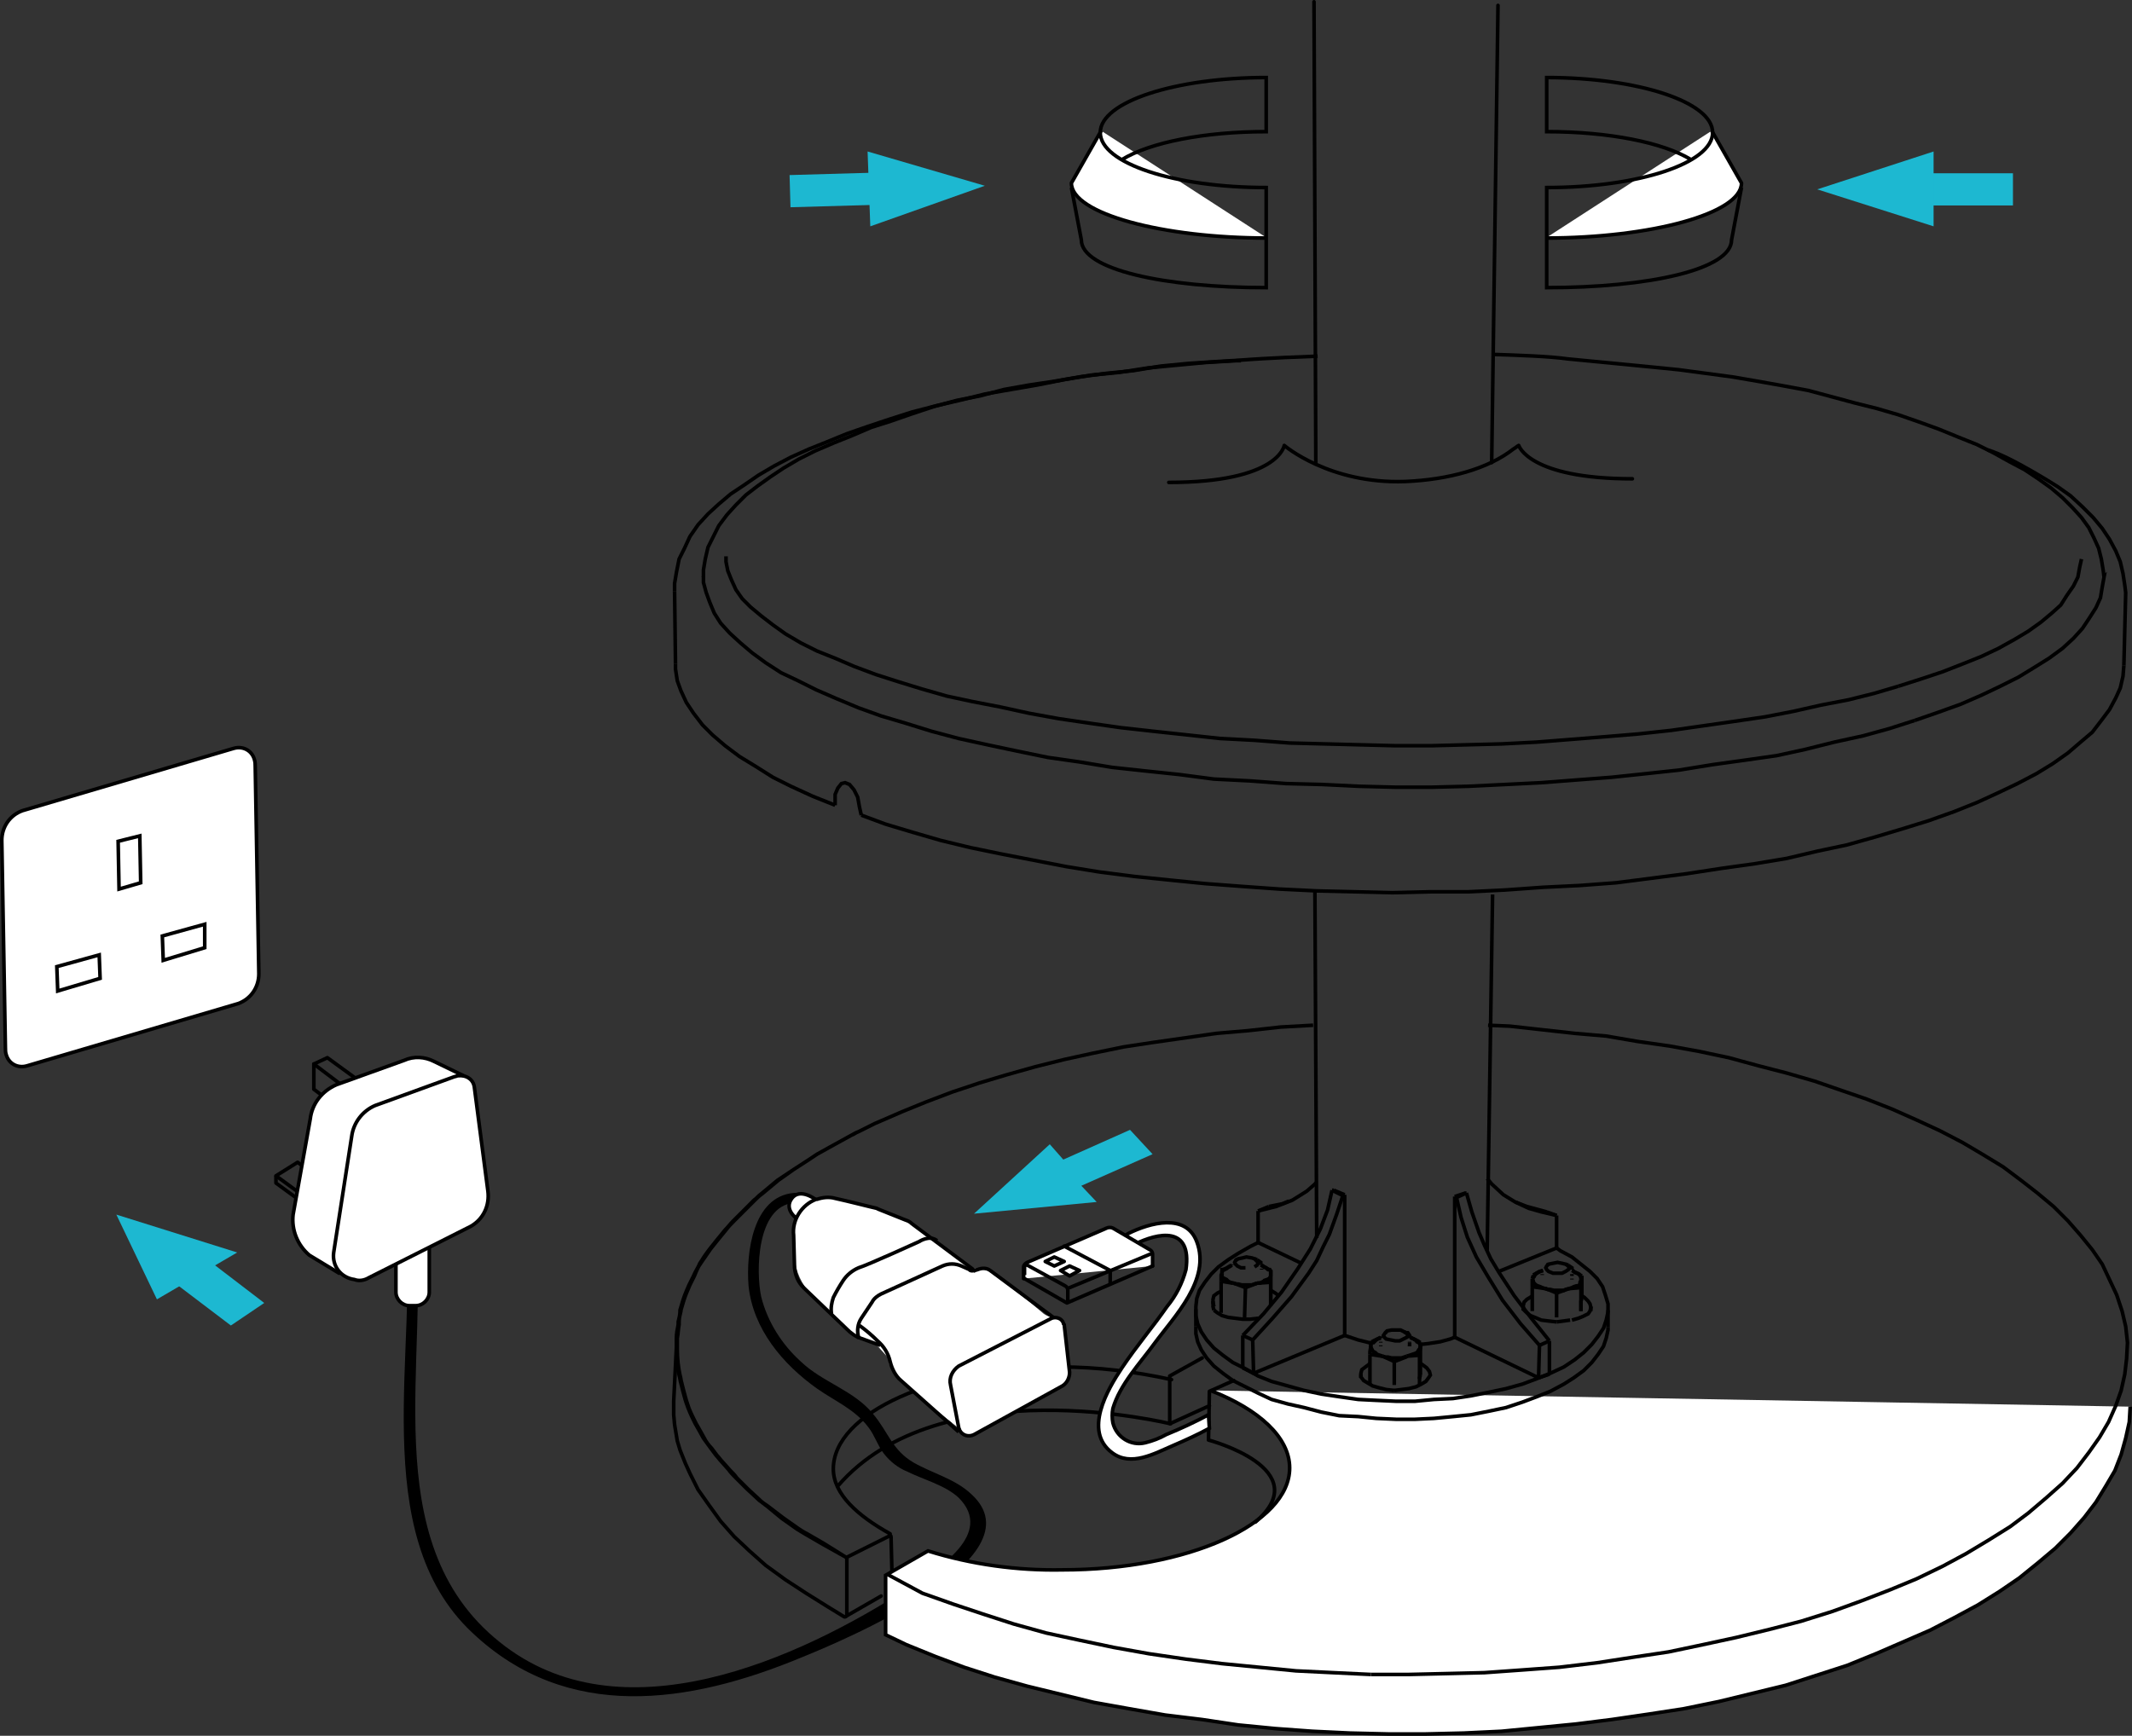 <?xml version="1.0" encoding="UTF-8"?> <!-- Generator: Adobe Illustrator 22.1.0, SVG Export Plug-In . SVG Version: 6.00 Build 0) --> <svg xmlns="http://www.w3.org/2000/svg" xmlns:xlink="http://www.w3.org/1999/xlink" id="Layer_1" x="0px" y="0px" viewBox="0 0 236.4 192.5" style="enable-background:new 0 0 236.4 192.5;" xml:space="preserve"><rect x="0" y="0" width="236.4" height="192.5" fill="#333333" stroke="none"/> <title>illustration_04</title> <polyline style="fill:none;stroke:#000000;stroke-width:0.4;stroke-miterlimit:10;" points="137.6,40 137.1,40 133.7,40.2 130.5,40.5 127.3,40.8 124.1,41.3 121,41.6 118,42.1 115,42.7 112.1,43.2 109.2,43.7 106.4,44.4 103.8,45 101.1,45.7 98.6,46.5 96.2,47.3 93.9,48.1 91.7,49 89.7,49.8 87.7,50.7 85.8,51.7 84.1,52.7 82.5,53.8 81,54.8 79.7,55.9 78.5,57 77.4,58.2 76.5,59.5 75.9,60.8 75.3,62 75,63.5 74.8,64.7 74.8,65.6 "></polyline> <line style="fill:none;stroke:#000000;stroke-width:0.4;stroke-miterlimit:10;" x1="74.8" y1="65.6" x2="74.9" y2="73.6"></line> <path style="fill:none;stroke:#000000;stroke-width:0.4;stroke-miterlimit:10;" d="M235.5,73.8l0.2-8v-0.1l-0.1-0.8l-0.2-1.3 l-0.3-1.3l-0.5-1.2l-0.7-1.3l-0.8-1.2l-1-1.2l-1.2-1.2l-1.3-1.2l-1.4-1c0,0-5.3-3.4-7.8-4.1"></path> <polyline style="fill:none;stroke:#000000;stroke-width:0.4;stroke-miterlimit:10;" points="95.5,90.4 98.2,91.4 101.2,92.3 104.3,93.2 107.6,94 111,94.7 114.6,95.4 118.2,96.1 121.9,96.7 125.8,97.2 129.7,97.6 133.7,98 137.7,98.3 141.9,98.6 146,98.8 150.2,98.9 154.4,99 158.6,98.9 162.8,98.9 166.9,98.7 171.1,98.4 175.2,98.2 179.2,97.9 183.1,97.4 187,96.9 190.9,96.3 194.5,95.8 198.1,95.2 201.5,94.4 204.8,93.7 208,92.8 211,91.9 213.9,91 216.7,90 219.2,89 221.6,87.9 223.7,86.9 225.8,85.8 227.6,84.7 229.3,83.5 230.7,82.3 232,81.2 233,79.9 233.9,78.7 234.6,77.4 235.1,76.3 235.4,75 235.5,73.8 "></polyline> <polyline style="fill:none;stroke:#000000;stroke-width:0.4;stroke-miterlimit:10;" points="74.9,73.6 74.9,74.2 75.1,75.5 75.5,76.6 76.1,77.9 76.9,79.1 77.9,80.4 79,81.5 80.4,82.7 82,83.9 83.8,85 85.7,86.2 87.7,87.2 90.1,88.3 92.6,89.3 "></polyline> <polyline style="fill:none;stroke:#000000;stroke-width:0.4;stroke-miterlimit:10;" points="95.5,90.4 95.3,89.5 95.1,88.4 94.7,87.6 94.2,87 93.7,86.8 93.3,86.9 92.9,87.4 92.6,88.1 92.6,89 92.6,89.3 "></polyline> <path style="fill:none;stroke:#000000;stroke-width:0.4;stroke-miterlimit:10;" d="M146.1,39.5c-5.6,0.2-8,0.4-8,0.4l-3.2,0.2 l-3.1,0.2l-3.1,0.3l-3,0.5l-3,0.3l-3,0.4l-2.9,0.5l-2.7,0.4l-2.8,0.5l-2.6,0.7l-2.6,0.5l-2.6,0.7l-2.4,0.8l-2.3,0.8l-2.2,0.7 l-2.1,0.9l-2,0.8L90.4,50l-1.8,0.9l-1.7,1l-1.5,1l-1.4,1l-1.3,1L81.6,56l-1,1.1l-0.9,1.2l-0.6,1.2l-0.6,1.2L78.2,62L78,63.2v0.8"></path> <path style="fill:none;stroke:#000000;stroke-width:0.4;stroke-miterlimit:10;" d="M212.3,79.9l2.6-0.9l2.5-0.9l2.3-1l2.1-1l2-1 l1.8-1.1l1.6-1l1.5-1.1l1.2-1.1l1-1.1l0.8-1.2l0.7-1.1l0.5-1.1l0.2-1.2l0.2-1.1V64l-0.1-0.8L233,62l-0.3-1.2l-0.5-1.1l-0.6-1.2 l-0.8-1.1l-1-1.1l-1.1-1.1l-1.3-1.1l-1.4-1l-1.5-1l-1.7-0.9l-1.8-1l-1.8-0.9l-2-0.8l-2.2-0.9l-2.2-0.8l-2.3-0.8l-2.4-0.7l-2.4-0.6 l-2.6-0.7l-2.6-0.7l-2.7-0.5l-2.8-0.5l-2.9-0.5l-3-0.4l-3-0.4l-3-0.3l-3.1-0.3l-3.1-0.3l-3.1-0.3c-2.1-0.3-5.5-0.4-8.4-0.5"></path> <polyline style="fill:none;stroke:#000000;stroke-width:0.4;stroke-miterlimit:10;" points="78,63.9 78,64.6 78.3,65.7 78.7,66.8 79.2,68 79.9,69.1 80.9,70.2 82.1,71.3 83.4,72.4 84.9,73.5 86.6,74.6 88.5,75.5 90.5,76.5 92.8,77.5 95.2,78.5 97.7,79.4 100.4,80.2 103.3,81.1 106.3,81.9 109.5,82.6 112.8,83.3 116.2,84 119.7,84.5 123.3,85.1 127,85.5 130.8,85.9 134.6,86.4 138.6,86.6 142.6,86.9 146.6,87 150.7,87.2 154.7,87.3 158.8,87.3 162.8,87.2 166.9,87 170.9,86.8 174.8,86.5 178.7,86.2 182.5,85.8 186.2,85.4 189.9,84.8 193.5,84.3 197,83.8 200.2,83.1 203.4,82.3 206.6,81.6 209.5,80.8 212.3,79.9 "></polyline> <polyline style="fill:none;stroke:#000000;stroke-width:0.4;stroke-miterlimit:10;" points="210.5,76.1 213,75.3 215.4,74.5 217.7,73.6 219.7,72.8 221.6,71.9 223.4,70.9 224.9,70 226.3,69 227.5,68 228.5,67.1 229.2,66 229.9,65 230.4,64 230.6,62.9 230.8,62 "></polyline> <polyline style="fill:none;stroke:#000000;stroke-width:0.4;stroke-miterlimit:10;" points="80.5,61.7 80.5,62.3 80.7,63.3 81.1,64.3 81.6,65.4 82.3,66.4 83.2,67.3 84.4,68.3 85.7,69.3 87.1,70.3 88.8,71.3 90.6,72.2 92.6,73 94.7,73.9 97.1,74.8 99.6,75.6 102.2,76.4 105,77.2 107.8,77.8 110.9,78.4 114.1,79.1 117.4,79.7 120.8,80.2 124.3,80.7 127.9,81.1 131.6,81.5 135.3,81.9 139.1,82.1 143,82.4 146.9,82.5 150.8,82.6 154.7,82.7 158.7,82.7 162.6,82.6 166.5,82.5 170.4,82.3 174.2,82 178,81.7 181.6,81.4 185.3,81 188.8,80.5 192.3,80 195.7,79.5 198.8,78.9 201.9,78.2 205,77.6 207.8,76.9 210.5,76.1 "></polyline> <path style="fill:none;stroke:#000000;stroke-width:0.4;stroke-miterlimit:10;" d="M98.9,174.3l-0.1-3.9c0-0.1-0.1-0.1-0.1-0.1 c0,0,0,0,0,0l-4.8,2.4v6.4c0,0.1-0.1,0.2-0.2,0.2c0,0-0.1,0-0.1,0l-1.8-1.1l-2.4-1.5l-2.3-1.5l-2.2-1.6l-1.8-1.6l-1.7-1.6l-1.5-1.7 l-1.3-1.8l-1.2-1.7l-0.9-1.8l-0.5-1.1c-0.2-0.5-0.4-1-0.6-1.5l-0.3-1l-0.3-1.8l-0.1-1.1c0-0.5,0-1,0-1.5l0.3-6"></path> <path style="fill:none;stroke:#000000;stroke-width:0.4;stroke-miterlimit:10;" d="M93.8,172.7l-2.5-1.4l-1.9-1.1 c-0.3-0.2-0.7-0.4-1-0.6l-1.7-1.2L85,167c-0.3-0.2-0.5-0.4-0.8-0.6l-1.4-1.3l-1.2-1.2c-0.3-0.3-0.6-0.6-0.8-0.9l-0.8-0.9 c-0.2-0.2-0.4-0.5-0.6-0.7l-0.6-0.8c-0.3-0.4-0.5-0.7-0.8-1.1l-0.5-0.9c-0.1-0.2-0.3-0.5-0.4-0.7l-0.2-0.4c-0.3-0.6-0.6-1.3-0.8-1.9 l-0.1-0.3c-0.1-0.4-0.2-0.7-0.3-1.1l-0.2-0.8c-0.1-0.3-0.1-0.6-0.2-0.9l0,0c-0.2-0.9-0.3-1.8-0.3-2.8v-0.3v-1c0-0.5,0.1-1,0.2-1.5 v-0.3c0.1-0.4,0.2-0.8,0.2-1.2v-0.1c0.2-0.7,0.4-1.4,0.7-2.1l0.3-0.7l0.5-1c0.2-0.5,0.5-0.9,0.7-1.4l0.2-0.3 c0.3-0.5,0.6-0.9,0.9-1.3l0.8-1l0.9-1.1c0.3-0.3,0.6-0.7,0.9-1l1.1-1.1l1.2-1.2c0.3-0.2,0.5-0.5,0.8-0.7l1.2-1l0.6-0.5l1.8-1.2 l1.7-1.1c0.3-0.2,0.6-0.4,0.9-0.6l1.8-1l2-1.1c0.2-0.1,0.5-0.3,0.8-0.4l1.8-0.9l0.7-0.3l2.3-1l2.7-1.1l2.9-1.1l3-1l3-0.9l3.2-0.9 l3.2-0.8l3.2-0.7l3.4-0.7l3.3-0.5l3.5-0.5l3.5-0.5l3.5-0.3l3.6-0.4l3.6-0.2l0,0l-3.6,0.2l-3.6,0.4l-3.5,0.3l-3.5,0.5l-3.5,0.5 l-3.3,0.5l-3.4,0.7l-3.2,0.7l-3.2,0.8l-3.2,0.9l-3,0.9l-3,1l-2.9,1.1l-2.7,1.1l-2.3,1l-0.7,0.3l-1.8,0.9c-0.3,0.1-0.5,0.3-0.8,0.4 l-2,1.1l-1.8,1c-0.3,0.2-0.6,0.4-0.9,0.6l-1.7,1.1l-1.7,1.2l-0.6,0.5l-1.2,1c-0.3,0.2-0.6,0.5-0.8,0.7l-1.2,1.2l-1.1,1.1 c-0.3,0.3-0.6,0.6-0.9,1l-0.9,1.1l-0.8,1c-0.3,0.4-0.6,0.9-0.9,1.3l-0.2,0.3c-0.3,0.4-0.5,0.9-0.7,1.4l-0.5,1l-0.3,0.7 c-0.3,0.7-0.5,1.4-0.7,2.1v0.1c-0.1,0.4-0.2,0.8-0.2,1.2v0.3c-0.1,0.5-0.1,1-0.2,1.5v1v0.3c0,0.9,0.1,1.9,0.3,2.8l0,0 c0.1,0.3,0.1,0.6,0.2,0.9l0.2,0.8c0.1,0.4,0.2,0.7,0.3,1.1l0.1,0.3c0.2,0.7,0.5,1.3,0.8,1.9l0.2,0.4c0.1,0.2,0.3,0.5,0.4,0.7 l0.5,0.9c0.2,0.4,0.5,0.8,0.8,1.1l0.6,0.8c0.2,0.2,0.4,0.5,0.6,0.7l0.8,0.9c0.3,0.3,0.6,0.6,0.8,0.9l1.2,1.2l1.4,1.3 c0.2,0.2,0.5,0.4,0.8,0.6l1.7,1.3l1.7,1.2c0.3,0.2,0.6,0.4,1,0.6l1.9,1.1L93.8,172.7z"></path> <path style="fill:none;stroke:#000000;stroke-width:0.4;stroke-linecap:round;stroke-linejoin:round;" d="M129.6,53.5 c12.2,0,12.8-4.1,12.8-4.1s5,4.3,13.4,4c4.8-0.2,9.2-1.4,12-3.6c0.2-0.1,0.4-0.3,0.6-0.4l0,0c0,0,1.1,3.7,12.6,3.7"></path> <path style="fill:none;stroke:#000000;stroke-width:0.4;stroke-miterlimit:10;stroke-dasharray:0.75,0.75;" d="M105,172.8"></path> <path style="fill:none;stroke:#000000;stroke-width:0.4;stroke-miterlimit:10;stroke-dasharray:0.75,0.75;" d="M129.7,158"></path> <path style="fill:#FFFFFF;stroke:#A55299;stroke-width:0.4;stroke-linecap:round;stroke-linejoin:round;" d="M109.8,215.7"></path> <path style="fill:none;stroke:#000000;stroke-width:0.4;stroke-linecap:round;stroke-linejoin:round;" d="M105.8,141.7l-7.4,3.7 l-0.6,1.2"></path> <path d="M44.9,134.9c1.6,14.3-4.4,35.1,7.5,46.2c10.5,9.9,24,7.9,36.5,2.7c4.2-1.7,26.6-11,18.8-18.1c-1.8-1.7-4.3-2.3-6.4-3.5 c-2.4-1.4-2.8-3.4-4.5-5.4c-2.1-2.6-5.6-3.5-8-5.8c-2.1-1.9-3.7-4.4-4.4-7.2c-0.6-2.8-0.5-10,3.6-10.4c0.7-0.1,0.7-1.2,0-1.1 c-4.5,0.4-5.3,6.6-5,10.3c0.5,4.8,3.8,8.7,7.6,11.4c2,1.4,4.2,2.3,5.7,4.3c0.7,0.9,1,2,1.7,2.9c0.7,0.9,1.6,1.6,2.6,2 c1.8,0.9,4.2,1.5,5.7,2.9c4,4-2.3,7.9-5.4,9.9c-12.5,8.1-32.1,16.9-45.5,6.1c-14-11.2-7.6-31.7-9.4-47.3 C45.9,134.2,44.8,134.2,44.9,134.9L44.9,134.9z"></path> <path style="fill:#FFFFFF;stroke:#000000;stroke-width:0.4;stroke-miterlimit:10;" d="M236.2,156l-0.1,1.7l-0.4,1.8l-0.5,1.8 l-0.7,1.8l-1,1.7l-1.1,1.8l-1.3,1.7l-1.5,1.7l-1.7,1.7l-1.9,1.6l-2.1,1.7l-2.2,1.5l-2.4,1.5l-2.6,1.4l-2.7,1.4l-3,1.3l-3,1.3 l-3.2,1.3l-3.4,1.1l-3.4,1.1l-3.7,0.9l-3.7,0.9l-3.9,0.8l-3.9,0.6l-4.1,0.6l-4,0.5l-4.1,0.4l-4.1,0.4l-4.2,0.2l-4.2,0.1h-4.2 l-4.2-0.1l-4.2-0.2l-4.1-0.3l-4.1-0.4l-4-0.6l-4.1-0.5l-4-0.7l-3.9-0.7l-3.7-0.9l-3.7-0.9l-3.6-1l-3.4-1.1l-3.2-1.2l-3.2-1.3 l-2.3-1.1v-6.6l4.7-2.7c4.8,1.5,9.9,2.2,14.9,2.1c13.9,0,25.2-5.1,25.2-11.3c0-3.4-3.4-6.5-8.8-8.6"></path> <polyline style="fill:none;stroke:#000000;stroke-width:0.4;stroke-miterlimit:10;" points="152,185.7 156.2,185.7 160.5,185.6 164.6,185.5 168.8,185.2 172.9,184.9 177.1,184.4 181,183.8 185,183.2 188.8,182.4 192.5,181.6 196.2,180.7 199.7,179.8 203.2,178.7 206.5,177.5 209.6,176.3 212.5,175.1 215.4,173.7 218,172.3 220.5,170.8 222.9,169.3 224.9,167.8 226.9,166.1 228.7,164.5 230.3,162.8 231.6,161.1 232.8,159.4 233.8,157.7 234.6,155.9 235.2,154.2 235.6,152.4 235.8,150.7 235.9,148.9 235.7,147.1 235.3,145.4 234.7,143.6 233.9,141.9 233.1,140.2 232,138.6 230.7,137 229.3,135.4 227.7,133.8 225.9,132.3 224.1,130.9 222.1,129.4 219.8,128 217.6,126.7 215.1,125.4 212.5,124.2 209.8,123 207,121.9 204.1,120.9 201.2,119.9 198.1,119 195,118.2 191.7,117.3 188.4,116.6 185.1,116 181.6,115.5 178.1,114.9 174.6,114.6 171,114.2 167.4,113.8 165,113.7 "></polyline> <path style="fill:none;stroke:#000000;stroke-width:0.4;stroke-miterlimit:10;" d="M152,185.7l-4.2-0.2l-4.1-0.2l-4.1-0.4l-4.1-0.4 l-4-0.5l-4.1-0.6l-3.9-0.7l-3.8-0.8l-3.7-0.8l-3.6-1L109,179l-3.3-1.1l-3.1-1.1c-0.1,0-0.2-0.1-0.3-0.1l-3.9-2.1"></path> <path style="fill:none;stroke:#000000;stroke-width:0.4;stroke-linecap:round;stroke-linejoin:round;" d="M145.7,0.2l0.2,51.1 M165.4,51.3l0.7-50.7 M129.8,157.9c0,0-25.5-6.3-36.9,6.9 M98.7,170.1c-3.6-2-6.3-4.4-6.3-7.2c0-6.2,11.3-11.3,25.2-11.3 c4.1,0,8.2,0.5,12.3,1.4 M93.7,179.3l4-2.3 M136.8,153.1l-2.7,1.2c0,1-0.1,5.4-0.1,5.4s12.1,3.2,5.2,9.1 M134.1,155.9l-4.4,2v-5.3 l3.6-2"></path> <line style="fill:none;stroke:#000000;stroke-width:0.4;stroke-miterlimit:10;" x1="150.9" y1="152.4" x2="150.9" y2="152.8"></line> <line style="fill:none;stroke:#000000;stroke-width:0.4;stroke-miterlimit:10;" x1="168.9" y1="144.9" x2="168.9" y2="145.3"></line> <line style="fill:none;stroke:#000000;stroke-width:0.4;stroke-miterlimit:10;" x1="176.4" y1="145.4" x2="176.4" y2="144.9"></line> <line style="fill:none;stroke:#000000;stroke-width:0.4;stroke-miterlimit:10;" x1="134.5" y1="144.3" x2="134.5" y2="144.7"></line> <line style="fill:none;stroke:#000000;stroke-width:0.4;stroke-miterlimit:10;" x1="173.9" y1="140.3" x2="173.6" y2="140.2"></line> <line style="fill:none;stroke:#000000;stroke-width:0.4;stroke-miterlimit:10;" x1="171.7" y1="140.2" x2="171.5" y2="140.3"></line> <line style="fill:none;stroke:#000000;stroke-width:0.4;stroke-miterlimit:10;" x1="174.3" y1="140.9" x2="174.3" y2="140.9"></line> <line style="fill:none;stroke:#000000;stroke-width:0.4;stroke-miterlimit:10;" x1="171.1" y1="140.9" x2="171.1" y2="140.9"></line> <line style="fill:none;stroke:#000000;stroke-width:0.4;stroke-miterlimit:10;" x1="174.3" y1="141.5" x2="174.3" y2="141.3"></line> <line style="fill:none;stroke:#000000;stroke-width:0.4;stroke-miterlimit:10;" x1="171" y1="141.3" x2="171" y2="141.4"></line> <line style="fill:none;stroke:#000000;stroke-width:0.4;stroke-miterlimit:10;" x1="174.3" y1="141.9" x2="174.3" y2="141.8"></line> <line style="fill:none;stroke:#000000;stroke-width:0.4;stroke-miterlimit:10;" x1="155.9" y1="147.8" x2="155.7" y2="147.7"></line> <line style="fill:none;stroke:#000000;stroke-width:0.4;stroke-miterlimit:10;" x1="153.8" y1="147.7" x2="153.6" y2="147.8"></line> <line style="fill:none;stroke:#000000;stroke-width:0.4;stroke-miterlimit:10;" x1="156.3" y1="148.4" x2="156.3" y2="148.2"></line> <line style="fill:none;stroke:#000000;stroke-width:0.4;stroke-miterlimit:10;" x1="153.1" y1="148.2" x2="153.1" y2="148.4"></line> <line style="fill:none;stroke:#000000;stroke-width:0.4;stroke-miterlimit:10;" x1="156.3" y1="148.9" x2="156.3" y2="148.8"></line> <line style="fill:none;stroke:#000000;stroke-width:0.4;stroke-miterlimit:10;" x1="153.1" y1="148.8" x2="153.1" y2="148.9"></line> <line style="fill:none;stroke:#000000;stroke-width:0.4;stroke-miterlimit:10;" x1="156.3" y1="149.3" x2="156.3" y2="149.2"></line> <line style="fill:none;stroke:#000000;stroke-width:0.4;stroke-miterlimit:10;" x1="153.1" y1="149.2" x2="153.1" y2="149.3"></line> <line style="fill:none;stroke:#000000;stroke-width:0.4;stroke-miterlimit:10;" x1="139.4" y1="139.7" x2="139.1" y2="139.6"></line> <line style="fill:none;stroke:#000000;stroke-width:0.4;stroke-miterlimit:10;" x1="137.2" y1="139.6" x2="137" y2="139.8"></line> <line style="fill:none;stroke:#000000;stroke-width:0.4;stroke-miterlimit:10;" x1="139.8" y1="140.3" x2="139.8" y2="140.2"></line> <line style="fill:none;stroke:#000000;stroke-width:0.4;stroke-miterlimit:10;" x1="136.6" y1="140.2" x2="136.6" y2="140.3"></line> <line style="fill:none;stroke:#000000;stroke-width:0.4;stroke-miterlimit:10;" x1="139.9" y1="140.8" x2="139.9" y2="140.7"></line> <line style="fill:none;stroke:#000000;stroke-width:0.4;stroke-miterlimit:10;" x1="145.8" y1="98.9" x2="146" y2="137.3"></line> <line style="fill:none;stroke:#000000;stroke-width:0.4;stroke-miterlimit:10;" x1="164.9" y1="138.7" x2="165.5" y2="99.2"></line> <line style="fill:none;stroke:#000000;stroke-width:0.4;stroke-miterlimit:10;" x1="132.6" y1="145.2" x2="132.6" y2="147.1"></line> <line style="fill:none;stroke:#000000;stroke-width:0.4;stroke-miterlimit:10;" x1="178.3" y1="147.2" x2="178.3" y2="145.3"></line> <line style="fill:none;stroke:#000000;stroke-width:0.4;stroke-miterlimit:10;" x1="172.6" y1="143.4" x2="174" y2="142.9"></line> <polyline style="fill:none;stroke:#000000;stroke-width:0.4;stroke-miterlimit:10;" points="174,142.9 174.1,142.9 175.3,142.8 "></polyline> <line style="fill:none;stroke:#000000;stroke-width:0.4;stroke-miterlimit:10;" x1="175.3" y1="142.8" x2="175.3" y2="145.4"></line> <line style="fill:none;stroke:#000000;stroke-width:0.4;stroke-miterlimit:10;" x1="172.6" y1="143.4" x2="172.6" y2="146.1"></line> <polyline style="fill:none;stroke:#000000;stroke-width:0.4;stroke-miterlimit:10;" points="174,142.9 173.6,143 173.4,143.1 173,143.1 172.6,143.1 172.3,143.1 171.9,143 171.6,143 171.3,142.9 "></polyline> <polyline style="fill:none;stroke:#000000;stroke-width:0.4;stroke-miterlimit:10;" points="171.3,142.9 171.4,142.9 172.6,143.4 "></polyline> <line style="fill:none;stroke:#000000;stroke-width:0.4;stroke-miterlimit:10;" x1="169.9" y1="142.7" x2="171.3" y2="142.9"></line> <line style="fill:none;stroke:#000000;stroke-width:0.4;stroke-miterlimit:10;" x1="169.9" y1="142.7" x2="169.9" y2="145.4"></line> <polyline style="fill:none;stroke:#000000;stroke-width:0.4;stroke-miterlimit:10;" points="174.3,140.9 174.4,140.9 174.6,141.1 174.9,141.2 175.1,141.3 175.2,141.5 175.3,141.7 175.3,141.8 175.3,141.9 "></polyline> <polyline style="fill:none;stroke:#000000;stroke-width:0.4;stroke-miterlimit:10;" points="175.3,141.9 175.3,142.1 175.2,142.2 175.2,142.4 175,142.6 174.8,142.6 174.5,142.7 174.3,142.8 174,142.9 "></polyline> <polyline style="fill:none;stroke:#000000;stroke-width:0.4;stroke-miterlimit:10;" points="171.3,142.9 171,142.8 170.8,142.7 170.5,142.6 170.3,142.5 170.1,142.3 170,142.1 170,142 169.9,141.8 "></polyline> <polyline style="fill:none;stroke:#000000;stroke-width:0.4;stroke-miterlimit:10;" points="169.9,141.8 170,141.7 170.1,141.6 170.2,141.4 170.4,141.2 170.6,141.1 170.8,141 171.1,140.9 "></polyline> <polyline style="fill:none;stroke:#000000;stroke-width:0.4;stroke-miterlimit:10;" points="175.3,141.9 175.3,142.1 175.3,142.8 "></polyline> <polyline style="fill:none;stroke:#000000;stroke-width:0.4;stroke-miterlimit:10;" points="169.9,141.8 169.9,142 169.9,142.7 "></polyline> <polyline style="fill:none;stroke:#000000;stroke-width:0.4;stroke-miterlimit:10;" points="175.4,141.5 175.4,141.6 175.3,141.9 "></polyline> <line style="fill:none;stroke:#000000;stroke-width:0.4;stroke-miterlimit:10;" x1="175.4" y1="141.5" x2="175.4" y2="144"></line> <polyline style="fill:none;stroke:#000000;stroke-width:0.4;stroke-miterlimit:10;" points="175.4,144 175.3,144.3 175.3,145 "></polyline> <polyline style="fill:none;stroke:#000000;stroke-width:0.4;stroke-miterlimit:10;" points="175.3,145 175.3,145.1 175.3,145.4 "></polyline> <line style="fill:none;stroke:#000000;stroke-width:0.4;stroke-miterlimit:10;" x1="175.4" y1="141.5" x2="174.3" y2="140.9"></line> <polyline style="fill:none;stroke:#000000;stroke-width:0.4;stroke-miterlimit:10;" points="171.1,140.9 170.7,141 170,141.4 "></polyline> <polyline style="fill:none;stroke:#000000;stroke-width:0.4;stroke-miterlimit:10;" points="170,141.4 170,141.5 169.9,141.8 "></polyline> <line style="fill:none;stroke:#000000;stroke-width:0.4;stroke-miterlimit:10;" x1="154.6" y1="153.6" x2="154.6" y2="151"></line> <polyline style="fill:none;stroke:#000000;stroke-width:0.4;stroke-miterlimit:10;" points="156,150.4 155.9,150.5 154.6,151 "></polyline> <line style="fill:none;stroke:#000000;stroke-width:0.4;stroke-miterlimit:10;" x1="157.4" y1="150.3" x2="156" y2="150.4"></line> <line style="fill:none;stroke:#000000;stroke-width:0.4;stroke-miterlimit:10;" x1="157.4" y1="153.5" x2="157.4" y2="150.3"></line> <line style="fill:none;stroke:#000000;stroke-width:0.4;stroke-miterlimit:10;" x1="154.6" y1="151" x2="153.3" y2="150.4"></line> <polyline style="fill:none;stroke:#000000;stroke-width:0.4;stroke-miterlimit:10;" points="156,150.4 155.7,150.5 155.4,150.6 155,150.6 154.6,150.6 154.3,150.6 153.9,150.5 153.6,150.5 153.3,150.4 "></polyline> <line style="fill:none;stroke:#000000;stroke-width:0.4;stroke-miterlimit:10;" x1="151.9" y1="153.5" x2="151.9" y2="150.2"></line> <polyline style="fill:none;stroke:#000000;stroke-width:0.4;stroke-miterlimit:10;" points="153.3,150.4 153.2,150.4 151.9,150.2 "></polyline> <polyline style="fill:none;stroke:#000000;stroke-width:0.4;stroke-miterlimit:10;" points="157.5,149.4 157.5,149.2 157.4,149 157.3,148.9 157.1,148.8 157,148.6 156.8,148.5 156.5,148.4 156.4,148.3 "></polyline> <polyline style="fill:none;stroke:#000000;stroke-width:0.4;stroke-miterlimit:10;" points="157.5,149.4 157.4,149.6 157.3,149.7 157.2,149.9 157.1,150 156.9,150.1 156.6,150.2 156.3,150.3 156,150.4 "></polyline> <polyline style="fill:none;stroke:#000000;stroke-width:0.4;stroke-miterlimit:10;" points="153.3,150.4 153,150.3 152.7,150.2 152.5,150 152.3,149.9 152.2,149.8 152.1,149.6 152,149.4 152,149.3 "></polyline> <polyline style="fill:none;stroke:#000000;stroke-width:0.4;stroke-miterlimit:10;" points="152,149.3 152,149.1 152.1,148.9 152.3,148.9 152.5,148.7 152.6,148.6 152.9,148.4 153.1,148.3 "></polyline> <polyline style="fill:none;stroke:#000000;stroke-width:0.4;stroke-miterlimit:10;" points="157.4,150.3 157.4,150 157.5,149.4 "></polyline> <polyline style="fill:none;stroke:#000000;stroke-width:0.4;stroke-miterlimit:10;" points="151.9,150.2 151.9,149.9 152,149.3 "></polyline> <polyline style="fill:none;stroke:#000000;stroke-width:0.4;stroke-miterlimit:10;" points="157.4,152.9 157.4,152.8 157.5,152.5 "></polyline> <polyline style="fill:none;stroke:#000000;stroke-width:0.4;stroke-miterlimit:10;" points="156.3,149.3 156.3,149.1 156.2,149.1 "></polyline> <polyline style="fill:none;stroke:#000000;stroke-width:0.4;stroke-miterlimit:10;" points="157.5,149.4 157.5,149.2 157.5,148.9 "></polyline> <line style="fill:none;stroke:#000000;stroke-width:0.4;stroke-miterlimit:10;" x1="157.5" y1="151.5" x2="157.5" y2="148.9"></line> <polyline style="fill:none;stroke:#000000;stroke-width:0.4;stroke-miterlimit:10;" points="157.5,152.5 157.5,152.2 157.5,151.5 "></polyline> <polyline style="fill:none;stroke:#000000;stroke-width:0.4;stroke-miterlimit:10;" points="156.4,148.3 156.6,148.4 156.9,148.6 157.2,148.7 157.5,148.9 "></polyline> <polyline style="fill:none;stroke:#000000;stroke-width:0.4;stroke-miterlimit:10;" points="152.1,148.8 152.7,148.5 153.1,148.4 "></polyline> <polyline style="fill:none;stroke:#000000;stroke-width:0.4;stroke-miterlimit:10;" points="152,149.3 152,149.1 152.1,148.8 "></polyline> <line style="fill:none;stroke:#000000;stroke-width:0.4;stroke-miterlimit:10;" x1="138.1" y1="142.8" x2="139.4" y2="142.3"></line> <polyline style="fill:none;stroke:#000000;stroke-width:0.4;stroke-miterlimit:10;" points="139.4,142.3 139.5,142.3 140.9,142.2 "></polyline> <line style="fill:none;stroke:#000000;stroke-width:0.4;stroke-miterlimit:10;" x1="140.9" y1="142.2" x2="140.9" y2="144.8"></line> <line style="fill:none;stroke:#000000;stroke-width:0.4;stroke-miterlimit:10;" x1="138.1" y1="142.8" x2="138" y2="146.1"></line> <polyline style="fill:none;stroke:#000000;stroke-width:0.4;stroke-miterlimit:10;" points="139.4,142.3 139.1,142.4 138.8,142.5 138.4,142.5 138.1,142.5 137.7,142.5 137.3,142.4 137.1,142.4 136.7,142.3 "></polyline> <polyline style="fill:none;stroke:#000000;stroke-width:0.4;stroke-miterlimit:10;" points="136.7,142.3 136.8,142.3 138.1,142.8 "></polyline> <line style="fill:none;stroke:#000000;stroke-width:0.4;stroke-miterlimit:10;" x1="135.4" y1="142.1" x2="136.7" y2="142.3"></line> <line style="fill:none;stroke:#000000;stroke-width:0.4;stroke-miterlimit:10;" x1="135.4" y1="142.1" x2="135.4" y2="145.6"></line> <polyline style="fill:none;stroke:#000000;stroke-width:0.4;stroke-miterlimit:10;" points="139.9,140.3 139.9,140.3 140.2,140.5 140.4,140.6 140.6,140.8 140.8,140.8 140.9,141 140.9,141.1 140.9,141.3 "></polyline> <polyline style="fill:none;stroke:#000000;stroke-width:0.4;stroke-miterlimit:10;" points="140.9,141.3 140.9,141.5 140.8,141.7 140.7,141.8 140.5,141.9 140.2,142 140.1,142.1 139.7,142.3 139.4,142.3 "></polyline> <polyline style="fill:none;stroke:#000000;stroke-width:0.4;stroke-miterlimit:10;" points="136.7,142.3 136.4,142.2 136.2,142.1 136,141.9 135.8,141.8 135.6,141.7 135.5,141.6 135.5,141.4 135.5,141.2 "></polyline> <polyline style="fill:none;stroke:#000000;stroke-width:0.4;stroke-miterlimit:10;" points="135.5,141.2 135.5,141 135.6,140.9 135.8,140.8 136,140.7 136.2,140.5 136.4,140.4 136.5,140.3 "></polyline> <polyline style="fill:none;stroke:#000000;stroke-width:0.4;stroke-miterlimit:10;" points="140.9,141.3 140.9,141.5 140.9,142.2 "></polyline> <polyline style="fill:none;stroke:#000000;stroke-width:0.4;stroke-miterlimit:10;" points="135.5,141.2 135.4,141.4 135.4,142.1 "></polyline> <polyline style="fill:none;stroke:#000000;stroke-width:0.4;stroke-miterlimit:10;" points="140.9,140.8 140.9,140.9 140.9,141.3 "></polyline> <line style="fill:none;stroke:#000000;stroke-width:0.4;stroke-miterlimit:10;" x1="140.9" y1="140.9" x2="140.9" y2="143.4"></line> <polyline style="fill:none;stroke:#000000;stroke-width:0.4;stroke-miterlimit:10;" points="140.9,143.4 140.9,143.7 140.9,144.4 "></polyline> <polyline style="fill:none;stroke:#000000;stroke-width:0.4;stroke-miterlimit:10;" points="140.9,144.4 140.9,144.5 140.9,144.8 "></polyline> <line style="fill:none;stroke:#000000;stroke-width:0.4;stroke-miterlimit:10;" x1="140.9" y1="140.9" x2="139.8" y2="140.3"></line> <polyline style="fill:none;stroke:#000000;stroke-width:0.4;stroke-miterlimit:10;" points="136.6,140.3 136.3,140.5 135.6,140.8 "></polyline> <polyline style="fill:none;stroke:#000000;stroke-width:0.4;stroke-miterlimit:10;" points="135.6,140.8 135.5,140.8 135.5,141.2 "></polyline> <polyline style="fill:none;stroke:#000000;stroke-width:0.4;stroke-miterlimit:10;" points="154.6,154.2 155.4,154.1 156.2,154 157,153.8 157.6,153.5 158.1,153.2 158.4,152.8 158.6,152.5 158.5,152.1 158.2,151.7 157.8,151.4 157.5,151.2 "></polyline> <polyline style="fill:none;stroke:#000000;stroke-width:0.4;stroke-miterlimit:10;" points="151.9,151.2 151.8,151.3 151.4,151.6 151,151.9 150.9,152.3 150.9,152.7 151.2,153.1 151.7,153.4 152.2,153.7 152.9,153.9 153.7,154.1 154.6,154.2 "></polyline> <line style="fill:none;stroke:#000000;stroke-width:0.4;stroke-miterlimit:10;" x1="172.6" y1="146.6" x2="174.1" y2="146.4"></line> <polyline style="fill:none;stroke:#000000;stroke-width:0.4;stroke-miterlimit:10;" points="174.3,146.4 175,146.2 175.5,146 176.1,145.7 176.3,145.4 176.4,145 176.3,144.6 176.1,144.3 175.7,143.9 175.4,143.7 "></polyline> <polyline style="fill:none;stroke:#000000;stroke-width:0.4;stroke-miterlimit:10;" points="169.9,143.7 169.8,143.8 169.3,144.1 169,144.4 168.9,144.8 168.9,145.2 169.2,145.5 169.7,145.9 170.2,146.1 170.9,146.4 171.7,146.5 172.6,146.6 "></polyline> <polyline style="fill:none;stroke:#000000;stroke-width:0.4;stroke-miterlimit:10;" points="141.8,143.7 141.8,143.7 141.4,143.4 140.9,143.1 "></polyline> <polyline style="fill:none;stroke:#000000;stroke-width:0.4;stroke-miterlimit:10;" points="135.4,143.2 135,143.4 134.6,143.7 134.5,144.1 134.5,144.4 134.6,144.9 "></polyline> <polyline style="fill:none;stroke:#000000;stroke-width:0.4;stroke-miterlimit:10;" points="134.6,145.3 135,145.6 135.5,145.9 136.2,146.1 137,146.2 137.8,146.3 138.6,146.3 139.5,146.2 139.6,146.2 "></polyline> <polyline style="fill:none;stroke:#000000;stroke-width:0.4;stroke-miterlimit:10;" points="134.5,144.7 134.5,144.9 134.6,145.3 "></polyline> <polygon style="fill:none;stroke:#000000;stroke-width:0.4;stroke-miterlimit:10;" points="174,140.7 173.9,140.8 173.6,141 173.2,141.2 172.6,141.2 172.2,141.2 171.7,141 171.5,140.8 171.4,140.6 171.5,140.4 171.7,140.2 172.2,140.1 172.7,140 173.2,140.1 173.6,140.2 173.9,140.4 "></polygon> <polyline style="fill:none;stroke:#000000;stroke-width:0.4;stroke-miterlimit:10;" points="173.9,140.3 174,140.4 174.3,140.6 174.3,140.8 "></polyline> <polygon style="fill:none;stroke:#000000;stroke-width:0.4;stroke-miterlimit:10;" points="156.1,148.1 156,148.3 155.6,148.5 155.2,148.7 154.7,148.7 154.2,148.6 153.7,148.5 153.5,148.3 153.4,148.1 153.6,147.8 153.8,147.6 154.3,147.5 154.8,147.5 155.3,147.5 155.7,147.7 156,147.9 "></polygon> <polyline style="fill:none;stroke:#000000;stroke-width:0.4;stroke-miterlimit:10;" points="155.9,147.8 156.1,147.8 156.3,148.1 156.3,148.3 "></polyline> <polyline style="fill:none;stroke:#000000;stroke-width:0.4;stroke-miterlimit:10;" points="139.5,140 139.4,140.3 139.1,140.5 "></polyline> <polyline style="fill:none;stroke:#000000;stroke-width:0.4;stroke-miterlimit:10;" points="138.1,140.6 137.6,140.6 137.2,140.4 137,140.2 136.9,140 137,139.8 137.3,139.6 137.8,139.5 138.2,139.4 138.8,139.5 139.1,139.6 139.4,139.9 139.5,140 "></polyline> <polyline style="fill:none;stroke:#000000;stroke-width:0.4;stroke-miterlimit:10;" points="139.4,139.7 139.5,139.8 139.8,140 139.8,140.2 "></polyline> <polyline style="fill:none;stroke:#000000;stroke-width:0.4;stroke-miterlimit:10;" points="149.1,148.1 149.4,148.2 150.6,148.6 151.8,148.9 152,148.9 "></polyline> <polyline style="fill:none;stroke:#000000;stroke-width:0.4;stroke-miterlimit:10;" points="157.5,149.1 158.4,149 159.7,148.8 160.8,148.5 161.3,148.3 "></polyline> <polyline style="fill:none;stroke:#000000;stroke-width:0.4;stroke-miterlimit:10;" points="172.6,138.4 173,138.7 174.3,139.4 175.3,140.2 176.3,141 177.1,141.8 177.7,142.7 178,143.6 178.3,144.6 178.3,145.5 178.1,146.4 177.8,147.3 177.2,148.2 176.5,149.1 175.6,150 174.6,150.8 173.4,151.6 171.9,152.3 170.4,152.9 168.8,153.5 167,154 165.1,154.4 163.1,154.8 161.1,155.1 159,155.2 156.9,155.4 154.8,155.4 152.6,155.3 150.6,155.2 148.5,154.9 146.5,154.6 144.6,154.2 142.8,153.7 141,153.2 139.5,152.6 138.1,151.8 136.7,151.1 135.6,150.3 134.6,149.5 133.8,148.6 133.2,147.7 132.8,146.8 132.6,145.9 132.6,144.9 132.7,144 133,143.1 133.6,142.2 134.3,141.3 135.1,140.5 136.2,139.7 137.3,139 138.7,138.2 139.5,137.8 "></polyline> <polyline style="fill:none;stroke:#000000;stroke-width:0.4;stroke-miterlimit:10;" points="178.3,147.2 178.3,147.5 178.1,148.4 177.8,149.3 177.2,150.2 176.5,151.1 175.6,152 174.5,152.8 173.4,153.5 171.9,154.3 170.4,154.9 168.8,155.5 167,156.1 165.1,156.5 163.1,156.9 161.1,157.1 159,157.3 156.9,157.4 154.8,157.4 152.6,157.3 150.6,157.1 148.5,157 146.5,156.6 144.6,156.1 142.8,155.7 141,155.2 139.5,154.5 138.1,153.8 136.7,153.1 135.6,152.3 134.6,151.5 133.8,150.6 133.2,149.7 132.8,148.8 132.6,147.9 132.6,147.1 "></polyline> <polyline style="fill:none;stroke:#000000;stroke-width:0.4;stroke-miterlimit:10;" points="161.5,132.8 162,135 162.7,137.2 163.7,139.4 165,141.6 166.6,144.2 168.6,146.8 170.7,149.2 "></polyline> <line style="fill:none;stroke:#000000;stroke-width:0.4;stroke-miterlimit:10;" x1="161.5" y1="132.8" x2="162.6" y2="132.3"></line> <polyline style="fill:none;stroke:#000000;stroke-width:0.4;stroke-miterlimit:10;" points="162.6,132.3 163.2,134.4 164,136.7 164.6,138.1 165.3,139.6 166.2,141.1 167.9,143.7 169.8,146.2 171.8,148.7 "></polyline> <line style="fill:none;stroke:#000000;stroke-width:0.4;stroke-miterlimit:10;" x1="170.7" y1="149.2" x2="171.8" y2="148.7"></line> <line style="fill:none;stroke:#000000;stroke-width:0.4;stroke-miterlimit:10;" x1="161.3" y1="148.3" x2="161.3" y2="132.7"></line> <line style="fill:none;stroke:#000000;stroke-width:0.4;stroke-miterlimit:10;" x1="161.3" y1="132.7" x2="161.5" y2="132.8"></line> <line style="fill:none;stroke:#000000;stroke-width:0.4;stroke-miterlimit:10;" x1="170.7" y1="149.2" x2="170.6" y2="152.8"></line> <line style="fill:none;stroke:#000000;stroke-width:0.4;stroke-miterlimit:10;" x1="170.6" y1="152.8" x2="161.3" y2="148.3"></line> <line style="fill:none;stroke:#000000;stroke-width:0.4;stroke-miterlimit:10;" x1="170.6" y1="152.8" x2="171.8" y2="152.4"></line> <line style="fill:none;stroke:#000000;stroke-width:0.4;stroke-miterlimit:10;" x1="171.8" y1="148.7" x2="171.8" y2="152.4"></line> <line style="fill:none;stroke:#000000;stroke-width:0.4;stroke-miterlimit:10;" x1="161.3" y1="132.7" x2="162.5" y2="132.3"></line> <line style="fill:none;stroke:#000000;stroke-width:0.4;stroke-miterlimit:10;" x1="162.5" y1="132.3" x2="162.6" y2="132.3"></line> <line style="fill:none;stroke:#000000;stroke-width:0.4;stroke-miterlimit:10;" x1="139.5" y1="137.8" x2="139.5" y2="134.3"></line> <polyline style="fill:none;stroke:#000000;stroke-width:0.4;stroke-miterlimit:10;" points="139.5,134.3 141.5,133.8 143.3,133.1 144.9,132.1 145.7,131.4 146,131.1 "></polyline> <line style="fill:none;stroke:#000000;stroke-width:0.4;stroke-miterlimit:10;" x1="144.3" y1="140.1" x2="139.5" y2="137.8"></line> <line style="fill:none;stroke:#000000;stroke-width:0.4;stroke-miterlimit:10;" x1="139.5" y1="134.3" x2="140.7" y2="133.8"></line> <polyline style="fill:none;stroke:#000000;stroke-width:0.4;stroke-miterlimit:10;" points="140.7,133.8 142.2,133.5 142.9,133.2 "></polyline> <line style="fill:none;stroke:#000000;stroke-width:0.4;stroke-miterlimit:10;" x1="138.9" y1="148.6" x2="139" y2="152.3"></line> <polyline style="fill:none;stroke:#000000;stroke-width:0.4;stroke-miterlimit:10;" points="148.9,132.6 148.2,134.7 147.4,136.9 146.7,138.3 146,139.8 145.1,141.2 143.2,143.8 141.1,146.2 138.9,148.6 "></polyline> <line style="fill:none;stroke:#000000;stroke-width:0.4;stroke-miterlimit:10;" x1="149.1" y1="132.5" x2="148.9" y2="132.6"></line> <line style="fill:none;stroke:#000000;stroke-width:0.4;stroke-miterlimit:10;" x1="149.1" y1="148.1" x2="149.1" y2="132.5"></line> <line style="fill:none;stroke:#000000;stroke-width:0.4;stroke-miterlimit:10;" x1="139" y1="152.3" x2="149.1" y2="148.1"></line> <polyline style="fill:none;stroke:#000000;stroke-width:0.4;stroke-miterlimit:10;" points="147.7,132 147.2,134.2 146.4,136.3 145.3,138.5 143.9,140.7 142.1,143.3 140.1,145.7 137.8,148.1 "></polyline> <line style="fill:none;stroke:#000000;stroke-width:0.4;stroke-miterlimit:10;" x1="147.7" y1="132" x2="148.9" y2="132.6"></line> <line style="fill:none;stroke:#000000;stroke-width:0.4;stroke-miterlimit:10;" x1="137.8" y1="148.1" x2="138.9" y2="148.6"></line> <line style="fill:none;stroke:#000000;stroke-width:0.4;stroke-miterlimit:10;" x1="137.8" y1="151.7" x2="139" y2="152.3"></line> <line style="fill:none;stroke:#000000;stroke-width:0.4;stroke-miterlimit:10;" x1="137.8" y1="148.1" x2="137.8" y2="151.7"></line> <line style="fill:none;stroke:#000000;stroke-width:0.4;stroke-miterlimit:10;" x1="147.9" y1="132" x2="149.1" y2="132.5"></line> <line style="fill:none;stroke:#000000;stroke-width:0.4;stroke-miterlimit:10;" x1="147.9" y1="132" x2="147.7" y2="132"></line> <line style="fill:none;stroke:#000000;stroke-width:0.4;stroke-miterlimit:10;" x1="172.6" y1="138.4" x2="172.6" y2="134.8"></line> <line style="fill:none;stroke:#000000;stroke-width:0.4;stroke-miterlimit:10;" x1="166.2" y1="141" x2="172.6" y2="138.4"></line> <polyline style="fill:none;stroke:#000000;stroke-width:0.4;stroke-miterlimit:10;" points="172.6,134.8 170.9,134.4 169.5,134 168,133.3 166.7,132.5 165.4,131.3 164.9,130.7 "></polyline> <polyline style="fill:none;stroke:#000000;stroke-width:0.4;stroke-miterlimit:10;" points="171.5,134.4 169.3,133.8 168,133.3 "></polyline> <line style="fill:none;stroke:#000000;stroke-width:0.4;stroke-miterlimit:10;" x1="171.5" y1="134.4" x2="172.6" y2="134.8"></line> <path style="fill:#FFFFFF;stroke:#000000;stroke-width:0.4;stroke-miterlimit:10;" d="M134,156.9c-1.5,0.8-3,1.5-4.7,2.2 c-0.7,0.4-1.5,0.7-2.3,0.9c-1.6,0.4-3.2-0.6-3.6-2.2c-0.1-0.5-0.1-1.1,0-1.6c0.8-2.7,3-5,4.6-7.2c2.2-3,6.3-7.1,4.7-11.3 c-1.2-3.2-5.2-2.1-7.6-0.9c-0.8,0.4-0.1,1.6,0.7,1.2c2.6-1.3,6.4-2.1,5.7,2.8c-0.4,1.5-1.1,2.9-2.1,4.1c-1.6,2.3-3.4,4.4-5,6.8 s-4.3,7-1.1,9.4c2.1,1.6,4.7,0.1,6.8-0.8c1.4-0.6,2.7-1.2,4-1.9L134,156.9z"></path> <path style="fill:#FFFFFF;" d="M106.2,158.3c0.1,0.7,0.8,1.1,1.4,0.9c0.1,0,0.2-0.1,0.3-0.1l9.8-5.4c0.6-0.3,0.9-0.9,0.7-1.5 l-0.6-5.3c-0.1-0.4-0.4-0.7-0.8-0.7c-0.5-0.1-1.1-0.3-1.5-0.7c-1.4-1.2-4.3-3.5-5.8-4.5c-0.2-0.1-0.4-0.2-0.7-0.2 c-0.7,0-1.3-0.2-1.8-0.6l-6.2-4.6c-0.2-0.2-0.5-0.3-0.7-0.4l-3-1.2l-0.2,0c-0.6-0.1-3.2-0.8-4.6-1.1c-0.7-0.1-1.4-0.1-2,0.1h-0.1 c-0.1,0-0.2,0.1-0.2,0.1l0.1-0.1c0,0-1.7-1.3-2.6-0.1s0.5,2.2,0.5,2.2l0,0c-0.3,0.6-0.4,1.2-0.3,1.9l0.2,2.4 c0.1,1.6,0.8,3.1,1.9,4.2l3.9,3.8c0.4,0.4,1,0.8,1.5,1l1,0.4c0.5,0.2,0.9,0.4,1.2,0.8l1,1.1v0.6l1.2,1.9l1,0.8"></path> <path style="fill:none;stroke:#000000;stroke-width:0.4;stroke-miterlimit:10;" d="M97.6,149.2l-2.2-0.8c-0.6-0.2-1.1-0.6-1.5-1 l-4.8-4.6c-0.6-0.6-0.9-1.3-1-2.2L88,137c-0.2-1.7,0.9-3.4,2.5-4h0.1c0.6-0.2,1.3-0.3,2-0.1c1.4,0.3,4.1,1,4.6,1.1l0.2,0.1l3,1.2 c0.3,0.1,0.5,0.2,0.7,0.4l7.1,5.3"></path> <path style="fill:none;stroke:#000000;stroke-width:0.4;stroke-miterlimit:10;" d="M95.3,147c0.7,0.5,1.4,1.1,2,1.7 c0.7,0.6,1.2,1.4,1.4,2.3c0.2,0.8,0.6,1.6,1.2,2.1l6.4,5.7"></path> <path style="fill:none;stroke:#000000;stroke-width:0.4;stroke-miterlimit:10;" d="M117.2,146.4l-7.4-5.5c-0.4-0.3-0.9-0.3-1.4-0.1 c0,0-0.8,0.3-0.9,0l-0.9-0.4c-0.7-0.3-1.4-0.3-2.1,0l-6.8,3.1c-0.4,0.2-0.8,0.5-1,0.9l-1.2,1.8c-0.4,0.6-0.5,1.4-0.3,2.1v0.2"></path> <path style="fill:#FFFFFF;stroke:#000000;stroke-width:0.4;stroke-miterlimit:10;" d="M117.8,153.7l-9.8,5.4 c-0.6,0.3-1.3,0.1-1.6-0.5c0-0.1-0.1-0.2-0.1-0.3l-0.9-4.7c-0.2-0.8,0.2-1.6,0.9-2.1l10.3-5.3c0.5-0.2,1.1,0,1.3,0.5 c0,0.1,0,0.1,0.1,0.2l0.6,5.3C118.6,152.8,118.3,153.4,117.8,153.7z"></path> <path style="fill:none;stroke:#000000;stroke-width:0.4;stroke-miterlimit:10;" d="M92.2,145.7c-0.1-0.6,0-1.2,0.2-1.8 c0.3-0.6,0.7-1.3,1.1-1.9c0.4-0.6,1-1.1,1.7-1.4c1-0.3,6.7-2.9,6.7-2.9s1.2-0.8,2-0.1"></path> <path style="fill:none;stroke:#000000;stroke-width:0.4;stroke-miterlimit:10;" d="M88.3,135.1c0,0-1.4-1-0.5-2.2s2.6,0.1,2.6,0.1"></path> <path style="fill:#FFFFFF;" d="M106.1,158.1"></path> <line style="fill:none;" x1="98.5" y1="150.4" x2="99.3" y2="151.9"></line> <path style="fill:none;stroke:#000000;stroke-width:0.4;stroke-linecap:round;stroke-linejoin:round;" d="M115.2,141.1"></path> <path style="fill:#FFFFFF;stroke:#000000;stroke-width:0.4;stroke-linecap:round;stroke-linejoin:round;" d="M118.3,142.8"></path> <path style="fill:#FFFFFF;stroke:#000000;stroke-width:0.4;stroke-linecap:round;stroke-linejoin:round;" d="M127.8,140.4v-1.3 c0-0.2-0.1-0.4-0.3-0.5l-4.1-2.4c-0.2-0.1-0.5-0.1-0.7,0l-8.8,3.8c-0.2,0.1-0.4,0.3-0.4,0.5v1.3"></path> <path style="fill:#FFFFFF;stroke:#000000;stroke-width:0.4;stroke-linecap:round;stroke-linejoin:round;" d="M118.3,142.8"></path> <path style="fill:none;stroke:#000000;stroke-width:0.4;stroke-linejoin:round;" d="M113.6,141.4v-0.9c0-0.1,0.1-0.2,0.2-0.2 c0,0,0,0,0.1,0l4.2,2.3c0.2,0.1,0.3,0.3,0.3,0.5v1.3"></path> <line style="fill:none;stroke:#000000;stroke-width:0.4;stroke-linecap:round;stroke-linejoin:round;" x1="118.6" y1="142.8" x2="127.5" y2="139.1"></line> <polyline style="fill:none;stroke:#000000;stroke-width:0.4;stroke-linecap:round;stroke-linejoin:round;" points="118,138.2 123.1,140.9 123.1,142.4 "></polyline> <polygon style="fill:none;stroke:#000000;stroke-width:0.4;stroke-linecap:round;stroke-linejoin:round;" points="116.9,140.4 115.9,139.9 116.9,139.4 118,139.9 "></polygon> <polygon style="fill:none;stroke:#000000;stroke-width:0.4;stroke-linecap:round;stroke-linejoin:round;" points="118.6,141.5 117.6,140.9 118.6,140.4 119.7,140.9 "></polygon> <polyline style="fill:none;stroke:#000000;stroke-width:0.4;stroke-linecap:round;stroke-linejoin:round;" points="127.8,140.4 118.3,144.5 113.6,141.8 "></polyline> <path style="fill:#FFFFFF;stroke:#000000;stroke-width:0.4;stroke-miterlimit:10;" d="M45.4,134.6h0.7c0.8,0,1.5,0.7,1.5,1.5v7.2 c0,0.8-0.7,1.5-1.5,1.5h-0.7c-0.8,0-1.5-0.7-1.5-1.5v-7.2C43.9,135.3,44.6,134.6,45.4,134.6z"></path> <polygon style="fill:none;stroke:#000000;stroke-width:0.4;stroke-linecap:round;stroke-linejoin:round;" points="38.5,120.8 34.8,118 36.3,117.3 40,120 "></polygon> <polygon style="fill:none;stroke:#000000;stroke-width:0.4;stroke-linecap:round;stroke-linejoin:round;" points="34.3,133.1 30.6,130.4 33,128.9 36.8,131.7 "></polygon> <polyline style="fill:none;stroke:#000000;stroke-width:0.4;stroke-linecap:round;stroke-linejoin:round;" points="36.8,132.4 34.3,133.9 30.6,131.2 30.6,130.5 "></polyline> <path style="fill:#FFFFFF;stroke:#000000;stroke-width:0.4;stroke-linecap:round;stroke-linejoin:round;" d="M37.6,141.2l-3.3-2 c-1.3-1.1-2-2.8-1.8-4.5l1.9-10.6c0.2-1.7,1.3-3.1,2.9-3.8l7.5-2.7c1.1-0.5,2.3-0.4,3.3,0.1l3.3,1.6"></path> <path style="fill:none;stroke:#000000;stroke-width:0.4;stroke-linecap:round;stroke-linejoin:round;" d="M40.1,124.1"></path> <path style="fill:#FFFFFF;stroke:#000000;stroke-width:0.4;stroke-linecap:round;stroke-linejoin:round;" d="M40.9,141.7l11.3-5.7 c1.4-0.8,2.1-2.3,1.9-3.9l-1.5-11.5c-0.1-0.9-0.9-1.4-1.8-1.3c-0.1,0-0.3,0.1-0.4,0.1l-8.8,3.2c-1.4,0.6-2.4,1.9-2.6,3.4l-2,12.9 c-0.2,1.5,0.8,2.8,2.3,3C39.8,142.1,40.4,142,40.9,141.7z"></path> <polyline style="fill:none;stroke:#000000;stroke-width:0.4;stroke-linecap:round;stroke-linejoin:round;" points="34.8,118 34.8,120.8 35.6,121.4 "></polyline> <path style="fill:#FFFFFF;stroke:#000000;stroke-width:0.4;stroke-miterlimit:10;" d="M26.4,111.3L3,118.2c-1,0.3-2-0.2-2.3-1.2 c-0.1-0.3-0.1-0.5-0.1-0.8l-0.4-23c0-1.5,0.9-2.8,2.3-3.3L25.9,83c1-0.3,2,0.2,2.3,1.2c0.1,0.3,0.1,0.6,0.1,0.8l0.4,23 C28.7,109.5,27.8,110.8,26.4,111.3z"></path> <polygon style="fill:#FFFFFF;stroke:#000000;stroke-width:0.4;stroke-miterlimit:10;" points="15.6,97.9 13.2,98.6 13.1,93.3 15.5,92.7 "></polygon> <polygon style="fill:#FFFFFF;stroke:#000000;stroke-width:0.4;stroke-miterlimit:10;" points="6.4,109.9 6.3,107.2 11,105.9 11.1,108.5 "></polygon> <polygon style="fill:#FFFFFF;stroke:#000000;stroke-width:0.4;stroke-miterlimit:10;" points="18.1,106.5 18,103.8 22.7,102.5 22.7,105.1 "></polygon> <path style="fill:#FFFFFF;stroke:#000000;stroke-width:0.4;stroke-miterlimit:10;" d="M122.1,14.5l-3.3,5.8c0,3.4,10.1,6.1,21.7,6.1 "></path> <path style="fill:none;stroke:#000000;stroke-width:0.4;stroke-miterlimit:10;" d="M124.4,17.7c3.1-1.9,9.1-3.1,16-3.1v-6 c-10.1,0-18.4,2.7-18.4,6.1s8.2,6.1,18.4,6.1v11.1c-11.3,0-20.5-2-20.5-5.3l-1.1-5.8"></path> <path style="fill:#FFFFFF;stroke:#000000;stroke-width:0.4;stroke-miterlimit:10;" d="M189.8,14.5l3.3,5.8c0,3.4-10.1,6.1-21.7,6.1"></path> <path style="fill:none;stroke:#000000;stroke-width:0.4;stroke-miterlimit:10;" d="M187.5,17.7c-3.1-1.9-9.1-3.1-16-3.1v-6 c10.1,0,18.4,2.7,18.4,6.1s-8.2,6.1-18.4,6.1v11.1c11.3,0,20.5-2,20.5-5.3l1.1-5.8"></path> <line style="fill:none;stroke:#1DB8D1;stroke-width:3.57;stroke-miterlimit:10;" x1="209.2" y1="21" x2="223.2" y2="21"></line> <polygon style="fill:#1DB8D1;" points="214.4,25.1 201.5,21 214.4,16.8 "></polygon> <line style="fill:none;stroke:#1DB8D1;stroke-width:3.57;stroke-miterlimit:10;" x1="101.6" y1="20.8" x2="87.6" y2="21.2"></line> <polygon style="fill:#1DB8D1;" points="96.2,16.8 109.2,20.6 96.5,25.1 "></polygon> <polygon style="fill:#1DB8D1;" points="25.6,147 16.9,140.4 19.5,137 29.3,144.5 "></polygon> <polygon style="fill:#1DB8D1;" points="17.4,144.1 12.9,134.7 26.3,138.9 "></polygon> <polygon style="fill:#1DB8D1;" points="127.8,128 125.3,125.3 117.9,128.6 116.4,126.9 108,134.6 121.6,133.3 119.9,131.5 "></polygon> </svg> 